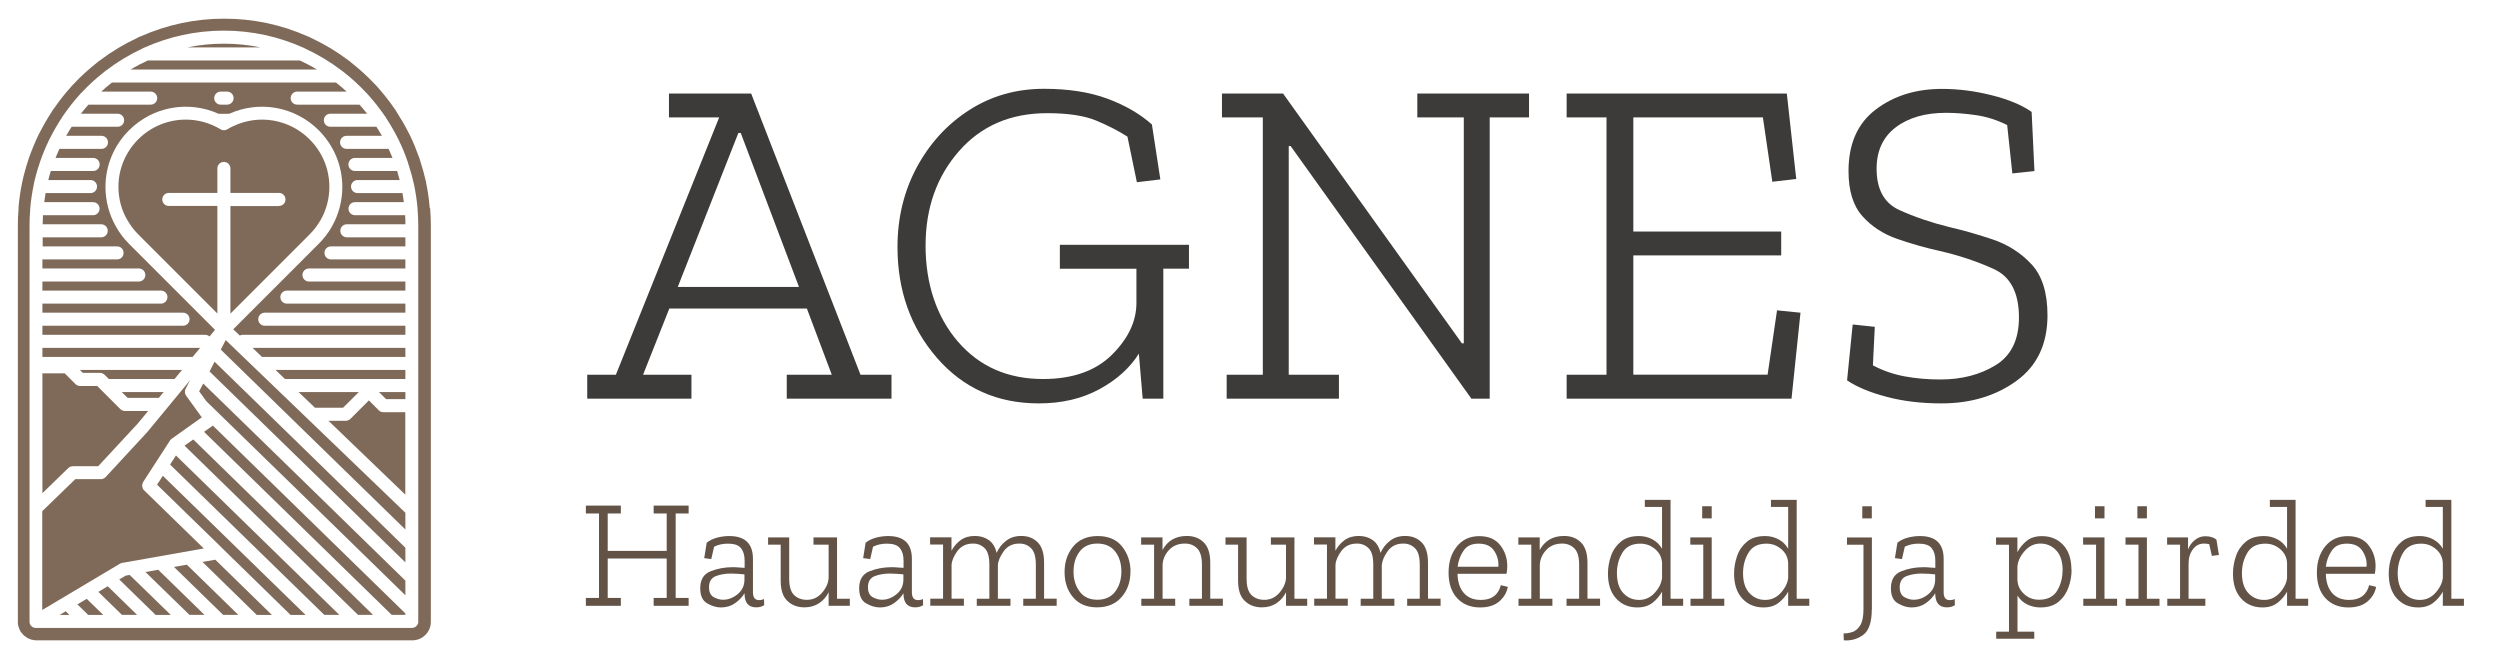 <svg xmlns="http://www.w3.org/2000/svg" id="_&#x421;&#x43B;&#x43E;&#x439;_1" data-name="&#x421;&#x43B;&#x43E;&#x439; 1" viewBox="0 0 275.91 73.97"><defs><style>      .cls-1 {        fill: #635347;      }      .cls-2 {        fill: #3d3b39;      }      .cls-3 {        fill: #7f6a59;      }    </style></defs><g id="OBJECTS"><g><path class="cls-3" d="M10.85,65.32l2.61,2.54h1.67c-1.09-1.07-2.18-2.12-3.24-3.16l-1.03.62h-.01Z"></path><path class="cls-3" d="M13.88,63.52l-.72.43c1.32,1.28,2.66,2.59,4.02,3.92h1.67c-1.53-1.49-3.05-2.98-4.54-4.42l-.42.08h-.01Z"></path><path class="cls-3" d="M6.57,67.87h1.1c-.14-.13-.28-.27-.42-.41l-.68.41Z"></path><path class="cls-3" d="M8.54,66.7c.4.39.79.77,1.2,1.17h1.66l-1.83-1.78-1.03.61Z"></path><path class="cls-3" d="M16.05,63.13c1.6,1.55,3.22,3.13,4.86,4.73h1.66c-1.72-1.67-3.43-3.35-5.11-4.98l-1.4.25h-.01Z"></path><path class="cls-3" d="M22.35,62.02c1.99,1.94,4,3.9,5.99,5.85h1.67c-2.07-2.03-4.17-4.08-6.25-6.1,0,0-1.41.25-1.41.25Z"></path><path class="cls-3" d="M20.63,62.32l-1.43.25c1.71,1.67,3.45,3.36,5.19,5.06l.24.23h1.67c-1.88-1.84-3.77-3.68-5.63-5.49-.02,0-.02-.03-.03-.05h0Z"></path><path class="cls-3" d="M13.5,62.12l8.99-1.59-6.59-6.42c-.07-.06-.12-.14-.15-.22-.01-.03-.02-.06-.02-.08-.02-.06-.03-.11-.04-.17v-.1s.01-.1.03-.15c.01-.04.03-.07.04-.1s.02-.05.03-.08l2.97-4.59c.05-.08.11-.14.19-.2l3.32-2.36-1.73-2.39c-.16-.22-.18-.51-.06-.75l.49-.95-4.73,5.73-4.58,4.95c-.14.15-.33.23-.53.23h-2.82l-3.65,3.54v10.9l8.58-5.11c.07-.04.16-.07.24-.09h.02Z"></path><polygon class="cls-3" points="22.09 38.39 4.68 38.39 4.68 39.39 21.26 39.39 22.09 38.39"></polygon><path class="cls-3" d="M33.09,6.67h-16.77c-.65.3-1.29.63-1.9,1h20.56c-.61-.37-1.25-.7-1.9-1h.01Z"></path><path class="cls-3" d="M24.71,4.82c-1.38,0-2.73.14-4.03.41h8.06c-1.3-.27-2.65-.41-4.03-.41Z"></path><polygon class="cls-3" points="17.53 43.91 18.06 43.27 13.44 43.27 14.09 43.91 17.53 43.91"></polygon><path class="cls-3" d="M8.04,51.45h2.8l4.34-4.68,1.17-1.41h-2.56c-.19,0-.37-.08-.51-.21l-2.07-2.07-.02-.02-.46-.46h-1.89c-.19,0-.37-.08-.51-.21l-1.19-1.19h-2.46v13.23l2.85-2.77c.13-.13.31-.2.5-.2h.01Z"></path><path class="cls-3" d="M20.08,40.83h-11.26l.32.32h1.89c.19,0,.37.08.51.21l.47.47h7.25l.83-1h-.01Z"></path><path class="cls-3" d="M17.33,53.49c2.19,2.13,4.51,4.39,6.87,6.69l.3.3h0c2.51,2.45,5.07,4.94,7.57,7.39h1.66c-5.27-5.15-10.84-10.58-15.76-15.36l-.64.99h0Z"></path><path class="cls-3" d="M20.37,49.19c5.94,5.78,12.9,12.57,19.14,18.67h1.66c-6.41-6.26-13.67-13.34-19.84-19.36l-.96.68h0Z"></path><polygon class="cls-3" points="31.45 41.83 44.74 41.83 44.74 40.83 30.41 40.83 31.45 41.83"></polygon><polygon class="cls-3" points="42.61 44.05 44.74 44.05 44.74 43.27 41.82 43.27 42.61 44.05"></polygon><path class="cls-3" d="M41.8,45.28l-1.09-1.09-2.04,2.04c-.13.13-.32.21-.51.21h-1.91l8.48,8.15v-9.1h-2.43c-.19,0-.37-.08-.51-.21h0Z"></path><polygon class="cls-3" points="28.91 39.39 44.74 39.39 44.74 38.39 27.87 38.39 28.91 39.39"></polygon><path class="cls-3" d="M37.56,25.47c0-.4.32-.72.72-.72h6.46c0-.34,0-.67-.03-1h-5.53c-.4,0-.72-.32-.72-.72s.32-.72.72-.72h5.39c-.04-.34-.09-.67-.15-1h-4.96c-.4,0-.72-.32-.72-.72s.32-.72.72-.72h4.65c-.09-.34-.18-.67-.28-1h-4.66c-.4,0-.72-.32-.72-.72s.32-.72.72-.72h4.15c-.14-.34-.28-.67-.43-1h-4.64c-.4,0-.72-.32-.72-.72s.32-.72.72-.72h3.9c-.19-.34-.4-.67-.61-1h-5.08c-.4,0-.72-.32-.72-.72s.32-.72.72-.72h4.05c-.27-.34-.54-.68-.83-1h-6.88c-.4,0-.72-.32-.72-.72s.32-.72.72-.72h5.46c-.38-.35-.78-.68-1.18-1H12.35c-.41.32-.8.65-1.18,1h5.46c.4,0,.72.32.72.72s-.32.72-.72.72h-6.87c-.29.32-.57.66-.83,1h4.05c.4,0,.72.32.72.72s-.32.72-.72.72h-5.07c-.21.33-.42.66-.61,1h3.9c.4,0,.72.32.72.72s-.32.72-.72.72h-4.64c-.15.33-.3.66-.43,1h4.15c.4,0,.72.32.72.72s-.32.72-.72.72h-4.67c-.1.33-.2.66-.28,1h4.66c.4,0,.72.32.72.72s-.32.72-.72.72h-4.96c-.06.33-.11.67-.15,1h5.39c.4,0,.72.32.72.72s-.32.72-.72.72h-5.53c-.02.33-.03.67-.03,1h6.46c.4,0,.72.32.72.72s-.32.72-.72.72h-6.46v1h8.21c.4,0,.72.32.72.72s-.32.72-.72.72H4.68v1h10.64c.4,0,.72.32.72.72s-.32.72-.72.72H4.68v1h13.08c.4,0,.72.32.72.72s-.32.72-.72.72H4.68v1h15.52c.4,0,.72.32.72.72s-.32.72-.72.72H4.68v1h17.96c.19,0,.35.07.48.19l.61-.74-9.5-9.5c-.57-.57-1.05-1.21-1.44-1.91-.75-1.31-1.15-2.82-1.15-4.35,0-2.35.92-4.58,2.6-6.26,2.64-2.64,6.57-3.32,9.89-1.82h1.16c3.32-1.5,7.25-.82,9.89,1.82,1.67,1.68,2.6,3.91,2.6,6.26,0,1.53-.4,3.04-1.15,4.36-.4.71-.89,1.34-1.45,1.9l-9.44,9.44.72.69c.1-.05.2-.08.32-.08h17.96v-1h-15.52c-.4,0-.72-.32-.72-.72s.32-.72.72-.72h15.52v-1h-13.08c-.4,0-.72-.32-.72-.72s.32-.72.72-.72h13.08v-1h-10.64c-.4,0-.72-.32-.72-.72s.32-.72.72-.72h10.64v-1h-8.21c-.4,0-.72-.32-.72-.72s.32-.72.72-.72h8.21v-1h-6.46c-.4,0-.72-.32-.72-.72ZM25.06,11.55h-.7c-.4,0-.72-.32-.72-.72s.32-.72.72-.72h.7c.4,0,.72.32.72.72s-.32.72-.72.72Z"></path><path class="cls-3" d="M47.42,22.97v-.11c-.08-.92-.21-1.82-.39-2.68v-.06c-.18-.8-.41-1.61-.67-2.42-.03-.13-.07-.26-.13-.39-.29-.81-.61-1.6-.97-2.34-.05-.12-.11-.24-.18-.35-.4-.79-.85-1.56-1.32-2.29-.07-.13-.15-.26-.25-.38-.57-.83-1.2-1.62-1.86-2.36-.08-.1-.17-.2-.27-.29-.8-.85-1.67-1.65-2.6-2.38-.1-.1-.22-.19-.34-.27-1.27-.96-2.64-1.78-4.09-2.46-.13-.08-.26-.14-.4-.18-2.92-1.3-6.02-1.95-9.21-1.95s-6.3.66-9.23,1.96c-.13.04-.26.1-.37.17-1.46.68-2.84,1.51-4.12,2.48-.11.07-.22.15-.31.24-.94.74-1.83,1.55-2.64,2.42-.07.07-.14.14-.2.22-.68.75-1.31,1.55-1.89,2.39-.11.12-.2.26-.27.4-.48.73-.93,1.51-1.33,2.3-.06.09-.11.19-.15.29-.37.76-.7,1.57-1,2.41-.05.11-.08.22-.11.33-.28.83-.5,1.66-.67,2.44l-.02.11c-.18.84-.3,1.73-.38,2.6,0,.06,0,.12,0,.18-.06.67-.08,1.28-.08,1.87v43.9c0,.06,0,.12.03.2,0,.05.02.11.04.17.02.07.04.14.06.19.02.06.04.11.07.17l.03.07.04.07.07.12.05.05c.07.09.14.18.21.25l.08.08.04.03c.08.07.18.14.29.21.03.02.06.04.1.06.1.05.21.09.32.13l.08.03h.05c.16.05.32.07.48.07h41.5c1.13,0,2.04-.92,2.04-2.04V24.85c0-.59-.03-1.21-.08-1.88h-.04ZM46.17,68.58c0,.4-.32.72-.72.72H3.96c-.06,0-.11,0-.17-.02,0,0-.03,0-.04-.01-.04-.01-.08-.03-.12-.05-.02,0-.03-.02-.04-.02-.04-.02-.08-.05-.11-.08,0,0-.02-.01-.02-.02-.04-.04-.08-.08-.11-.13h0s0-.04-.02-.05c0-.02-.02-.05-.03-.07,0-.02,0-.04-.02-.07,0-.02,0-.04-.02-.07V24.85c0-.61.03-1.22.08-1.82h0v-.06c.07-.85.2-1.69.37-2.51v-.04c.17-.82.39-1.62.66-2.4.01-.07.03-.13.06-.19.28-.81.61-1.6.98-2.37.02-.06.05-.12.09-.17.4-.8.84-1.57,1.33-2.31.04-.09.09-.16.15-.23.57-.83,1.19-1.62,1.86-2.36.03-.05.07-.09.12-.12.8-.86,1.66-1.65,2.59-2.37.05-.06.11-.1.18-.14,1.24-.94,2.58-1.75,4-2.41.06-.04.14-.08.21-.1,2.68-1.2,5.64-1.87,8.76-1.87s6.07.67,8.75,1.87c.08.02.16.06.23.11,1.42.66,2.76,1.46,3.99,2.4.07.04.14.09.2.15.92.71,1.78,1.5,2.57,2.35.06.05.11.1.16.17.67.74,1.28,1.52,1.85,2.34.06.06.11.14.14.22.49.74.93,1.5,1.33,2.3.04.06.08.13.1.2.37.75.69,1.53.96,2.33.04.07.06.14.07.22.26.78.48,1.58.66,2.39v.02c.17.83.3,1.69.37,2.55v.03h0c.05.6.08,1.21.08,1.82v43.74h0Z"></path><path class="cls-3" d="M24.36,38.58c5.07,4.93,11.75,11.44,20.38,19.86v-1.85l-19.83-19.06-.54,1.05h0Z"></path><polygon class="cls-3" points="39.6 43.27 32.95 43.27 34.76 45 37.86 45 39.6 43.27"></polygon><path class="cls-3" d="M21.98,43.19l.8,1.1c6.68,6.5,14.9,14.51,21.96,21.41v-1.62c-5.2-5.08-14.69-14.34-22.31-21.75,0,0-.45.86-.45.86Z"></path><path class="cls-3" d="M22.52,47.66c6.48,6.31,14.12,13.76,20.71,20.2h1.51v-.16c-6.7-6.54-14.58-14.23-21.25-20.73l-.96.68h0Z"></path><path class="cls-3" d="M23.12,40.99c7.21,7.01,16.18,15.77,21.62,21.08v-1.62c-8.93-8.72-15.83-15.45-21.06-20.53l-.55,1.07h-.01Z"></path><path class="cls-3" d="M18.77,51.27c5.29,5.15,11.37,11.07,17.02,16.59h1.66c-5.95-5.81-12.44-12.14-18.03-17.59l-.65,1Z"></path><path class="cls-3" d="M30.79,22.74h-5.36v11.87l8.74-8.74c.47-.47.88-1.01,1.22-1.6.63-1.1.96-2.36.96-3.65,0-1.97-.77-3.83-2.18-5.24-2.24-2.24-5.61-2.8-8.42-1.46h-.01c-.22.1-.44.22-.65.35-.23.14-.52.14-.75,0-1.19-.72-2.52-1.07-3.84-1.07-1.91,0-3.81.74-5.25,2.18-1.4,1.41-2.18,3.27-2.18,5.24,0,1.29.33,2.55.97,3.64.33.59.74,1.13,1.21,1.6l8.74,8.74v-11.87h-5.36c-.4,0-.72-.32-.72-.72s.32-.72.72-.72h5.36v-2.7c0-.4.32-.72.72-.72s.72.32.72.72v2.7h5.36c.4,0,.72.32.72.72s-.32.72-.72.72h0Z"></path></g></g><g id="TEXTS"><g><path class="cls-2" d="M98.39,44h-11.56v-2.64h4.97l-2.75-7.31h-15.18l-2.9,7.31h5.34v2.64h-11.5v-2.64h3.16l11.4-28.4h-5.54v-2.64h9.07l12.07,31.04h3.42v2.64ZM88.18,31.67l-6.43-17h-.26l-6.69,17h13.38Z"></path><path class="cls-2" d="M131.24,29.65h-2.85v14.35h-2.28l-.42-4.97c-.97,1.55-2.41,2.86-4.33,3.91s-4.15,1.58-6.71,1.58c-4.6,0-8.34-1.68-11.25-5.03-2.9-3.35-4.35-7.43-4.35-12.23,0-3.21.71-6.14,2.12-8.78,1.42-2.64,3.34-4.75,5.78-6.32s5.19-2.36,8.26-2.36c2.7,0,5.03.36,7,1.09s3.61,1.68,4.92,2.85l.93,6.06-2.59.31-1.04-5.03c-.97-.62-2.11-1.21-3.42-1.76s-3.13-.83-5.44-.83c-4.04,0-7.29,1.4-9.74,4.2-2.45,2.8-3.68,6.27-3.68,10.42s1.18,7.81,3.55,10.57,5.5,4.15,9.41,4.15c3.28,0,5.82-.9,7.62-2.69s2.69-3.7,2.69-5.7v-3.78h-8.45v-2.64h14.25v2.64h.02Z"></path><path class="cls-2" d="M168.76,12.96h-4.35v31.04h-2.02l-19.95-27.88h-.21v25.24h5.54v2.64h-12.39v-2.64h3.99V12.96h-4.51v-2.64h6.74l19.74,27.57h.21V12.96h-5.13v-2.64h12.33v2.64h0Z"></path><path class="cls-2" d="M197.72,44h-24.82v-2.64h4.4V12.96h-4.4v-2.64h24.3l1.04,9.43-2.64.31-1.04-7.1h-14.3v12.59h16.32v2.64h-16.32v13.16h14.82l1.04-7.1,2.59.26-.99,9.48h0Z"></path><path class="cls-2" d="M225.97,34.78c0,3.18-1.14,5.6-3.42,7.25-2.28,1.66-5.04,2.49-8.29,2.49-2.21,0-4.23-.24-6.06-.73-1.83-.48-3.28-1.09-4.35-1.81l.62-6.17,2.44.26-.21,4.25c1.11.59,2.28.99,3.52,1.22s2.56.34,3.94.34c2.35,0,4.38-.53,6.09-1.58s2.57-2.81,2.57-5.26c0-2.73-.93-4.52-2.8-5.36-1.87-.85-3.87-1.51-6.01-2-1.55-.34-3.1-.79-4.64-1.32-1.54-.54-2.82-1.37-3.83-2.51-1.02-1.14-1.53-2.8-1.53-4.97,0-3.01,1-5.27,3-6.79s4.44-2.28,7.31-2.28c1.8,0,3.63.23,5.49.7,1.87.47,3.33,1.08,4.41,1.84l.31,6.53-2.44.26-.57-5.34c-1.11-.55-2.25-.92-3.42-1.09s-2.28-.26-3.32-.26c-2.31,0-4.17.54-5.57,1.61-1.4,1.07-2.1,2.59-2.1,4.56,0,2.28.84,3.8,2.51,4.56,1.68.76,3.5,1.38,5.47,1.87,1.52.35,3.13.8,4.82,1.37s3.13,1.49,4.3,2.75,1.76,3.14,1.76,5.62h0Z"></path></g><g><path class="cls-1" d="M76,66.86h-3.86v-.87h1.44v-4.35h-6.51v4.35h1.45v.87h-3.86v-.87h1.45v-9.32h-1.45v-.87h3.86v.87h-1.45v4.13h6.51v-4.13h-1.44v-.87h3.86v.87h-1.43v9.32h1.43v.87Z"></path><path class="cls-1" d="M77.98,59.91c.32-.26.7-.45,1.15-.57.45-.12.9-.18,1.35-.18,1.75,0,2.62.84,2.62,2.53v3.67c0,.58.22.87.66.87.23,0,.41-.04.56-.12l.02.68c-.25.16-.54.24-.88.24-.86,0-1.29-.51-1.29-1.53v-.03c-.24.41-.58.77-1.03,1.09s-.97.48-1.57.48c-.5,0-1.01-.15-1.52-.45-.52-.3-.77-.85-.77-1.66,0-.95.38-1.58,1.14-1.88s1.56-.45,2.4-.45c.24,0,.47,0,.71.03.23.02.45.03.65.04v-.8c0-.58-.13-1.03-.4-1.37s-.75-.5-1.44-.5c-.57,0-1.08.11-1.53.34l-.31,1.36-.78-.1.27-1.68h-.01ZM82.16,64.09v-.7c-.21-.02-.45-.04-.7-.06s-.51-.03-.78-.03c-.61,0-1.17.09-1.67.28s-.76.6-.76,1.23c0,.54.18.91.53,1.1.35.19.69.28,1.02.28.57,0,1.09-.2,1.58-.59.49-.39.75-.9.78-1.52h0Z"></path><path class="cls-1" d="M93.8,66.86h-2.35v-1.5c-.24.5-.59.9-1.05,1.21s-1,.46-1.62.46c-.75,0-1.37-.23-1.87-.7-.5-.46-.75-1.21-.75-2.24v-3.98h-1.39v-.8h2.33v4.56c0,.86.18,1.46.55,1.81s.83.52,1.4.52c.68,0,1.24-.27,1.69-.8.45-.53.68-1.07.71-1.62v-3.67h-1.67v-.8h2.6v6.77h1.41v.78h0Z"></path><path class="cls-1" d="M95.52,59.91c.32-.26.7-.45,1.15-.57.45-.12.9-.18,1.35-.18,1.75,0,2.62.84,2.62,2.53v3.67c0,.58.22.87.66.87.23,0,.41-.04.56-.12l.02.68c-.25.16-.54.24-.88.24-.86,0-1.29-.51-1.29-1.53v-.03c-.24.41-.58.77-1.03,1.09s-.97.48-1.57.48c-.5,0-1.01-.15-1.52-.45-.52-.3-.77-.85-.77-1.66,0-.95.38-1.58,1.14-1.88s1.56-.45,2.4-.45c.24,0,.47,0,.71.03.23.02.45.03.65.04v-.8c0-.58-.13-1.03-.4-1.37s-.75-.5-1.44-.5c-.57,0-1.08.11-1.53.34l-.31,1.36-.78-.1.27-1.68h-.01ZM99.7,64.09v-.7c-.21-.02-.45-.04-.7-.06s-.51-.03-.78-.03c-.61,0-1.17.09-1.67.28s-.76.6-.76,1.23c0,.54.18.91.53,1.1.35.19.69.28,1.02.28.57,0,1.09-.2,1.58-.59.49-.39.75-.9.78-1.52h0Z"></path><path class="cls-1" d="M116.65,66.86h-3.72v-.78h1.39v-3.76c0-.86-.17-1.46-.52-1.81-.35-.35-.78-.52-1.3-.52-.75,0-1.32.28-1.73.85-.4.57-.62,1.08-.64,1.55v3.69h1.39v.78h-3.72v-.78h1.39v-3.76c0-.87-.17-1.48-.52-1.82s-.77-.51-1.28-.51c-.75,0-1.32.28-1.73.83-.4.56-.62,1.07-.64,1.53v3.72h1.36v.78h-3.71v-.78h1.41v-5.97h-1.43v-.8h2.36v1.48c.25-.46.58-.85,1-1.16s.95-.47,1.58-.47c.59,0,1.1.15,1.53.45s.72.77.87,1.42c.24-.53.58-.98,1.04-1.33.45-.36,1.01-.54,1.68-.54.74,0,1.34.23,1.81.7.47.46.71,1.21.71,2.24v3.98h1.39v.78h.03Z"></path><path class="cls-1" d="M124.76,63.09c0,1.13-.33,2.07-.99,2.82s-1.56,1.12-2.7,1.12-2.01-.37-2.64-1.11-.94-1.67-.94-2.78.31-2.04.94-2.81,1.53-1.17,2.72-1.17,2.09.39,2.7,1.17.92,1.7.92,2.76h-.01ZM123.76,63.07c0-.88-.23-1.62-.68-2.2s-1.11-.88-1.97-.88-1.52.3-1.96.89c-.45.59-.67,1.33-.67,2.2s.22,1.6.67,2.2c.45.61,1.1.91,1.96.91s1.52-.3,1.97-.9c.45-.6.68-1.34.68-2.23h0Z"></path><path class="cls-1" d="M134.98,66.86h-3.72v-.78h1.39v-3.76c0-.86-.18-1.46-.54-1.81s-.8-.52-1.33-.52c-.74,0-1.33.24-1.77.72s-.67,1.02-.7,1.61v3.76h1.39v.78h-3.74v-.78h1.41v-5.97h-1.43v-.8h2.36v1.39c.56-1.03,1.45-1.55,2.69-1.55.75,0,1.37.23,1.85.7s.73,1.21.73,2.24v3.98h1.39v.78h.02Z"></path><path class="cls-1" d="M144.28,66.86h-2.35v-1.5c-.24.5-.59.9-1.05,1.21s-1,.46-1.62.46c-.75,0-1.37-.23-1.87-.7-.5-.46-.75-1.21-.75-2.24v-3.98h-1.39v-.8h2.33v4.56c0,.86.18,1.46.55,1.81s.84.52,1.4.52c.68,0,1.24-.27,1.69-.8.45-.53.68-1.07.71-1.62v-3.67h-1.67v-.8h2.6v6.77h1.41v.78h0Z"></path><path class="cls-1" d="M159.02,66.86h-3.72v-.78h1.39v-3.76c0-.86-.17-1.46-.52-1.81s-.78-.52-1.3-.52c-.75,0-1.32.28-1.73.85-.4.57-.61,1.08-.64,1.55v3.69h1.39v.78h-3.72v-.78h1.39v-3.76c0-.87-.17-1.48-.52-1.82s-.77-.51-1.28-.51c-.75,0-1.32.28-1.73.83-.4.56-.62,1.07-.64,1.53v3.72h1.36v.78h-3.71v-.78h1.41v-5.97h-1.43v-.8h2.36v1.48c.25-.46.58-.85,1-1.16s.95-.47,1.58-.47c.59,0,1.1.15,1.53.45s.72.77.87,1.42c.24-.53.58-.98,1.04-1.33.45-.36,1.01-.54,1.68-.54.74,0,1.34.23,1.81.7s.71,1.21.71,2.24v3.98h1.39v.78h.03Z"></path><path class="cls-1" d="M166.41,64.76c-.11.63-.43,1.17-.95,1.62-.52.44-1.22.66-2.11.66-1.05,0-1.9-.34-2.53-1.02s-.95-1.62-.95-2.82.31-2.14.92-2.9c.61-.75,1.43-1.13,2.47-1.13s1.8.34,2.32,1.01.77,1.44.77,2.3c0,.25-.03.53-.08.85h-5.41c.02.91.25,1.61.7,2.12.44.5,1.06.76,1.87.76,1.19,0,1.93-.54,2.21-1.63l.78.19h-.01ZM165.36,62.55c.06-.6-.09-1.18-.44-1.73s-.92-.82-1.72-.82-1.32.25-1.67.77c-.36.51-.58,1.1-.66,1.78h4.49Z"></path><path class="cls-1" d="M176.61,66.86h-3.72v-.78h1.39v-3.76c0-.86-.18-1.46-.54-1.81s-.8-.52-1.33-.52c-.74,0-1.33.24-1.77.72s-.67,1.02-.7,1.61v3.76h1.39v.78h-3.74v-.78h1.41v-5.97h-1.43v-.8h2.36v1.39c.56-1.03,1.45-1.55,2.69-1.55.75,0,1.37.23,1.85.7s.73,1.21.73,2.24v3.98h1.39v.78h.02Z"></path><path class="cls-1" d="M185.76,66.86h-2.33v-1.56c-.25.45-.59.86-1.03,1.21s-1,.53-1.69.53c-.96,0-1.75-.33-2.35-.99-.6-.66-.9-1.57-.9-2.74,0-.66.11-1.3.33-1.94s.58-1.16,1.08-1.58c.5-.42,1.17-.63,2.01-.63.53,0,1.03.12,1.48.36s.81.58,1.07,1.04v-4.61h-1.9v-.78h2.84v10.91h1.39v.78ZM183.43,63.65v-1.48c-.02-.62-.27-1.14-.74-1.55s-1.02-.62-1.66-.62c-.93,0-1.59.34-1.99,1.02-.4.68-.59,1.42-.59,2.23,0,.96.23,1.7.7,2.2.46.5,1.05.76,1.75.76s1.29-.28,1.78-.85.73-1.13.76-1.7h0Z"></path><path class="cls-1" d="M190.31,66.86h-3.74v-.78h1.41v-5.97h-1.43v-.8h2.36v6.77h1.39v.78h0ZM187.86,57.21v-1.34h1.05v1.34h-1.05Z"></path><path class="cls-1" d="M199.68,66.86h-2.33v-1.56c-.25.45-.59.86-1.03,1.21s-1,.53-1.69.53c-.96,0-1.75-.33-2.35-.99-.6-.66-.9-1.57-.9-2.74,0-.66.11-1.3.33-1.94s.58-1.16,1.08-1.58c.5-.42,1.17-.63,2.01-.63.53,0,1.03.12,1.48.36s.81.58,1.07,1.04v-4.61h-1.9v-.78h2.84v10.91h1.39v.78ZM197.35,63.65v-1.48c-.02-.62-.27-1.14-.74-1.55s-1.02-.62-1.66-.62c-.93,0-1.59.34-1.99,1.02-.4.68-.59,1.42-.59,2.23,0,.96.23,1.7.7,2.2.46.5,1.05.76,1.75.76s1.29-.28,1.78-.85.73-1.13.76-1.7h0Z"></path><path class="cls-1" d="M206.58,67.22c0,1.44-.32,2.39-.95,2.85s-1.35.66-2.14.6l-.03-.76c.32,0,.64-.05.98-.16.33-.11.62-.35.86-.73.24-.38.36-.98.36-1.79v-7.11h-1.82v-.8h2.75v7.91h0ZM205.53,57.21v-1.34h1.05v1.34h-1.05Z"></path><path class="cls-1" d="M209.39,59.91c.32-.26.7-.45,1.15-.57s.9-.18,1.35-.18c1.75,0,2.62.84,2.62,2.53v3.67c0,.58.22.87.66.87.23,0,.41-.04.56-.12l.02.68c-.25.16-.54.24-.88.24-.86,0-1.29-.51-1.29-1.53v-.03c-.24.41-.58.77-1.03,1.09s-.97.48-1.57.48c-.5,0-1.01-.15-1.52-.45-.52-.3-.77-.85-.77-1.66,0-.95.38-1.58,1.14-1.88s1.56-.45,2.4-.45c.24,0,.47,0,.71.03.23.02.45.03.65.04v-.8c0-.58-.13-1.03-.4-1.37s-.75-.5-1.44-.5c-.57,0-1.08.11-1.53.34l-.31,1.36-.78-.1.27-1.68h0ZM213.57,64.09v-.7c-.21-.02-.45-.04-.7-.06s-.51-.03-.78-.03c-.61,0-1.17.09-1.67.28s-.76.6-.76,1.23c0,.54.18.91.53,1.1.35.19.69.28,1.02.28.57,0,1.09-.2,1.58-.59s.75-.9.78-1.52h0Z"></path><path class="cls-1" d="M228.63,62.87c0,.66-.11,1.31-.34,1.95s-.59,1.17-1.09,1.59-1.17.63-2.01.63c-.52,0-1.01-.11-1.46-.33-.45-.22-.81-.55-1.07-.98v3.98h1.85v.78h-4.2v-.78h1.41v-9.59h-1.43v-.8h2.36v1.62c.24-.46.57-.88,1-1.23.43-.36,1-.54,1.7-.54.97,0,1.76.33,2.36.98.6.65.9,1.56.9,2.73h.02ZM227.64,62.95c0-.96-.23-1.7-.7-2.2s-1.05-.76-1.75-.76-1.29.29-1.78.87-.73,1.14-.76,1.7v1.34c0,.63.23,1.18.7,1.62.46.45,1.03.67,1.68.67.94,0,1.61-.34,2.01-1.01.4-.67.59-1.42.59-2.24h.01Z"></path><path class="cls-1" d="M233.66,66.86h-3.74v-.78h1.41v-5.97h-1.43v-.8h2.36v6.77h1.39v.78h0ZM231.21,57.21v-1.34h1.05v1.34h-1.05Z"></path><path class="cls-1" d="M238.34,66.86h-3.74v-.78h1.41v-5.97h-1.43v-.8h2.36v6.77h1.39v.78h0ZM235.89,57.21v-1.34h1.05v1.34h-1.05Z"></path><path class="cls-1" d="M243.38,59.18c.53,0,.95.13,1.24.39l.27,1.68-.78.1-.29-1.29c-.17-.04-.36-.07-.58-.07-.5,0-.91.21-1.22.63-.32.42-.48.95-.48,1.6v3.86h1.85v.78h-4.2v-.78h1.41v-5.97h-1.43v-.8h2.31v1.34c.15-.42.4-.77.75-1.05s.73-.42,1.14-.42h0Z"></path><path class="cls-1" d="M254.74,66.86h-2.33v-1.56c-.25.45-.59.86-1.03,1.21s-1,.53-1.69.53c-.96,0-1.75-.33-2.35-.99-.6-.66-.9-1.57-.9-2.74,0-.66.11-1.3.33-1.94s.58-1.16,1.08-1.58c.5-.42,1.17-.63,2.01-.63.53,0,1.03.12,1.48.36s.81.58,1.07,1.04v-4.61h-1.9v-.78h2.84v10.91h1.39v.78ZM252.41,63.65v-1.48c-.02-.62-.27-1.14-.74-1.55s-1.02-.62-1.66-.62c-.93,0-1.59.34-1.99,1.02-.4.68-.59,1.42-.59,2.23,0,.96.23,1.7.7,2.2.46.5,1.05.76,1.75.76s1.29-.28,1.78-.85.73-1.13.76-1.7h0Z"></path><path class="cls-1" d="M262.24,64.76c-.11.63-.43,1.17-.95,1.62-.52.44-1.22.66-2.11.66-1.05,0-1.9-.34-2.53-1.02s-.95-1.62-.95-2.82.31-2.14.92-2.9c.61-.75,1.43-1.13,2.47-1.13s1.8.34,2.32,1.01c.52.67.77,1.44.77,2.3,0,.25-.03.53-.08.85h-5.41c.02.91.25,1.61.7,2.12.44.5,1.06.76,1.87.76,1.19,0,1.93-.54,2.21-1.63l.78.19h-.01ZM261.18,62.55c.06-.6-.09-1.18-.44-1.73s-.92-.82-1.72-.82-1.32.25-1.67.77c-.36.51-.58,1.1-.66,1.78h4.49Z"></path><path class="cls-1" d="M271.93,66.86h-2.33v-1.56c-.25.45-.59.86-1.03,1.21s-1,.53-1.69.53c-.96,0-1.75-.33-2.35-.99-.6-.66-.9-1.57-.9-2.74,0-.66.11-1.3.33-1.94.22-.63.58-1.16,1.08-1.58.5-.42,1.17-.63,2.01-.63.53,0,1.03.12,1.48.36s.81.58,1.07,1.04v-4.61h-1.9v-.78h2.84v10.91h1.39v.78h0ZM269.6,63.65v-1.48c-.02-.62-.27-1.14-.74-1.55s-1.02-.62-1.66-.62c-.93,0-1.59.34-1.99,1.02s-.59,1.42-.59,2.23c0,.96.23,1.7.7,2.2.46.5,1.05.76,1.75.76s1.29-.28,1.78-.85c.48-.57.73-1.13.76-1.7h-.01Z"></path></g></g></svg>
